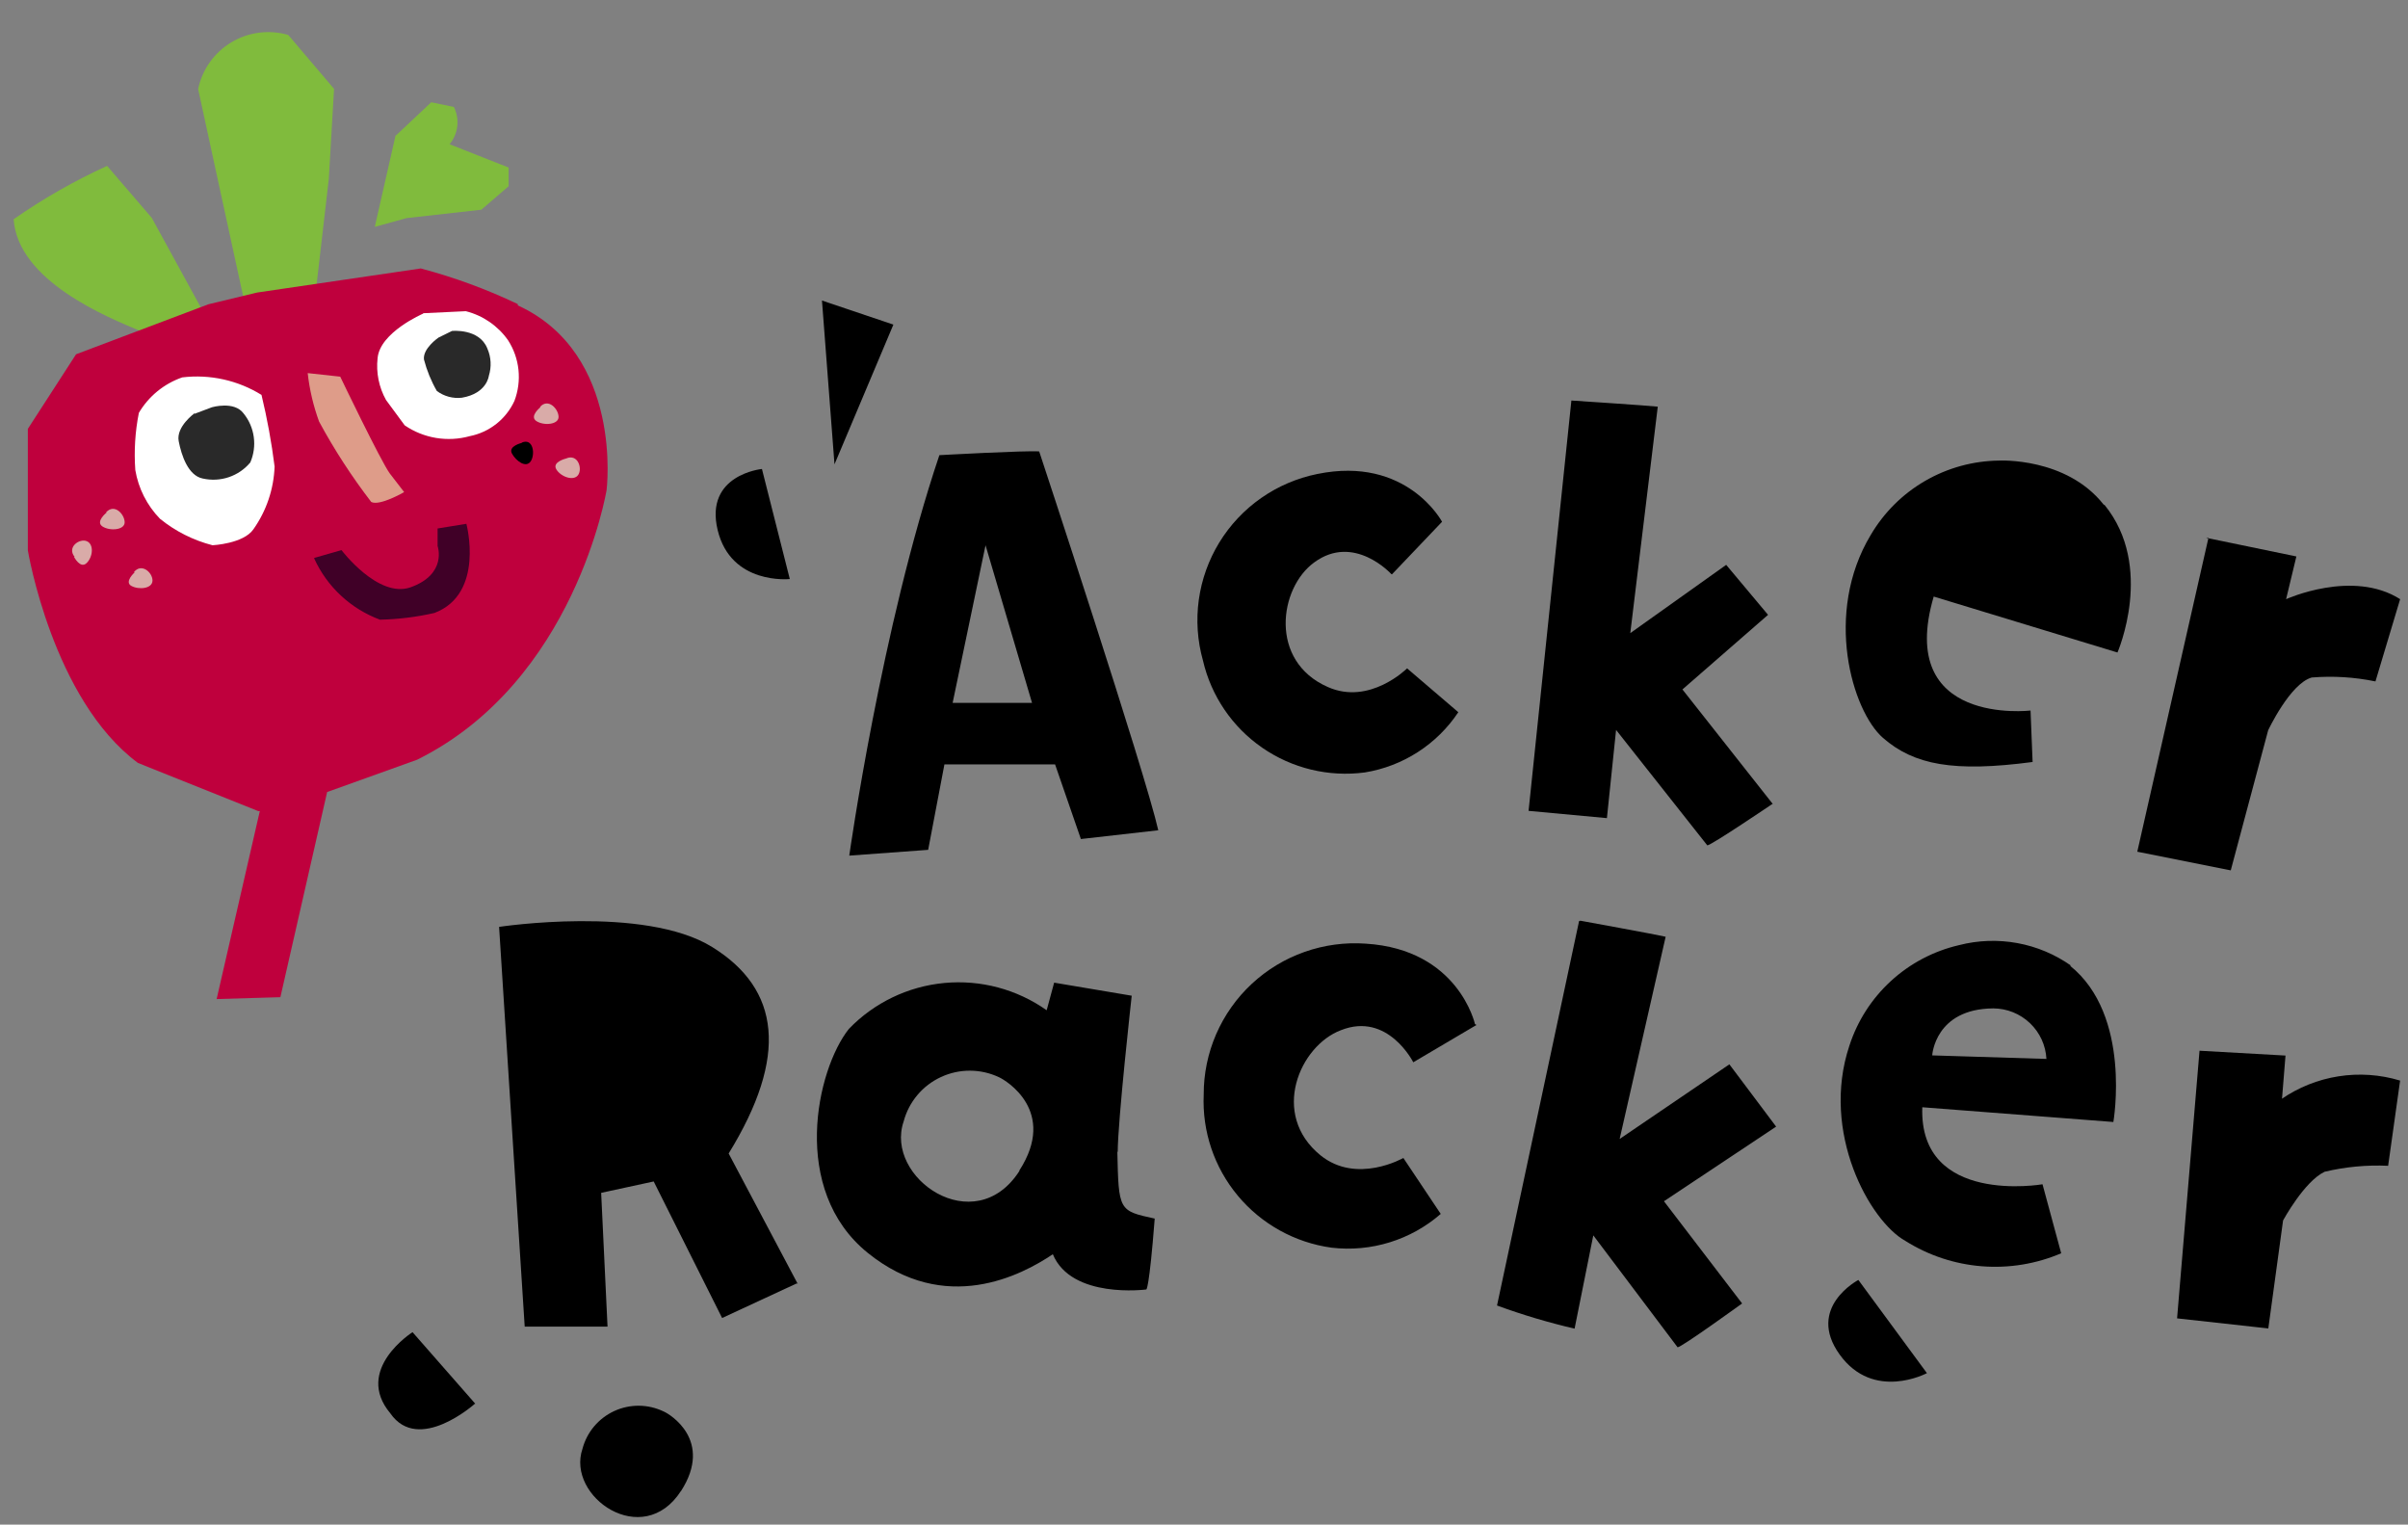 <svg width="109" height="69" viewBox="0 0 109 69" fill="none" xmlns="http://www.w3.org/2000/svg">
<rect x="0" y="0" width="109" height="69" fill="#808080" stroke="none"/>
<path d="M14.334 12.851L14.884 8.098L15.121 4.021L13.047 1.581C12.618 1.457 12.168 1.422 11.724 1.48C11.281 1.537 10.854 1.685 10.471 1.915C10.088 2.145 9.757 2.452 9.498 2.816C9.24 3.179 9.06 3.593 8.969 4.029L9.976 8.672L11.042 13.568L13.581 13.332L14.376 12.851H14.334Z" fill="#80BB3D"/>
<path d="M9.122 13.973L6.871 9.862L4.848 7.507C3.368 8.183 1.951 8.991 0.617 9.922C0.812 12.716 4.848 14.353 6.363 14.986L9.079 13.99L9.122 13.973Z" fill="#80BB3D"/>
<path d="M23.439 13.763C22.029 13.09 20.558 12.55 19.047 12.15L11.643 13.239L9.434 13.771L3.443 16.034L1.26 19.41V24.905C1.26 24.905 2.377 31.659 6.244 34.529L11.685 36.707H11.761L9.806 45.216L12.692 45.131L14.808 35.846L18.878 34.385C26.037 30.84 27.458 22.179 27.458 22.179C27.458 22.179 28.237 16.017 23.439 13.822V13.763Z" fill="#BF003D"/>
<path d="M17.913 6.14L19.52 4.629L20.544 4.84C20.68 5.11 20.733 5.413 20.699 5.713C20.664 6.013 20.543 6.296 20.35 6.528L23.024 7.583V8.428L21.788 9.491L18.403 9.871L16.965 10.268L17.913 6.098V6.14Z" fill="#80BB3D"/>
<path d="M19.156 14.193C19.156 14.193 17.193 15.037 17.092 16.211C17.019 16.865 17.152 17.526 17.473 18.102L18.319 19.25C18.744 19.541 19.228 19.735 19.737 19.82C20.245 19.904 20.767 19.877 21.264 19.739C21.703 19.652 22.116 19.462 22.467 19.184C22.819 18.907 23.099 18.55 23.286 18.144C23.456 17.696 23.519 17.214 23.469 16.738C23.419 16.262 23.258 15.803 22.998 15.4C22.54 14.747 21.861 14.28 21.086 14.084L19.156 14.176V14.193Z" fill="white"/>
<path d="M19.834 15.29C19.834 15.29 19.132 15.772 19.191 16.27C19.321 16.769 19.517 17.249 19.775 17.696C20.1 17.938 20.506 18.047 20.909 18C22.043 17.806 22.127 17.012 22.127 17.012C22.256 16.604 22.232 16.163 22.06 15.772C21.696 14.851 20.46 14.978 20.46 14.978L19.826 15.29H19.834Z" fill="#292929"/>
<path d="M8.249 17.08C7.425 17.366 6.73 17.934 6.286 18.684C6.116 19.537 6.062 20.408 6.125 21.275C6.265 22.106 6.654 22.874 7.242 23.479C7.939 24.044 8.75 24.453 9.62 24.677C9.62 24.677 11.025 24.61 11.473 23.951C12.061 23.118 12.393 22.133 12.43 21.115C12.293 20.024 12.095 18.942 11.837 17.873C10.767 17.209 9.501 16.929 8.249 17.08Z" fill="white"/>
<path d="M8.808 18.701C8.808 18.701 7.962 19.309 8.089 19.967C8.216 20.626 8.521 21.521 9.172 21.656C9.564 21.745 9.973 21.725 10.354 21.597C10.735 21.469 11.073 21.238 11.33 20.93C11.487 20.567 11.541 20.169 11.487 19.777C11.434 19.386 11.274 19.017 11.025 18.71C10.602 18.136 9.595 18.431 9.595 18.431L8.808 18.727V18.701Z" fill="#292929"/>
<path d="M15.4 17.046C15.4 17.046 17.236 20.87 17.643 21.427L18.294 22.271C18.294 22.271 17.194 22.913 16.805 22.719C15.922 21.57 15.133 20.354 14.444 19.081C14.185 18.372 14.011 17.635 13.928 16.886L15.392 17.046H15.4Z" fill="#DE9C89"/>
<path d="M14.223 25.251L15.458 24.897C15.458 24.897 17.108 27.083 18.572 26.585C20.265 25.986 19.808 24.711 19.808 24.711V23.918L21.111 23.706C21.111 23.706 21.957 26.872 19.664 27.742C18.855 27.926 18.03 28.028 17.201 28.046C16.546 27.803 15.946 27.433 15.435 26.958C14.924 26.483 14.512 25.911 14.223 25.277V25.251Z" fill="#400027"/>
<path d="M25.622 20.752C26.155 20.516 26.375 21.2 26.172 21.495C25.969 21.791 25.385 21.58 25.182 21.242C24.979 20.904 25.622 20.752 25.622 20.752Z" fill="#D9ABA8"/>
<path d="M23.609 20.035C24.142 19.798 24.235 20.567 24.023 20.879C23.812 21.191 23.372 20.879 23.177 20.533C22.983 20.187 23.626 20.043 23.626 20.043L23.609 20.035Z" fill="#red"/>
<path d="M24.438 18.422C24.819 17.992 25.284 18.515 25.284 18.87C25.284 19.224 24.607 19.275 24.277 19.056C23.947 18.836 24.472 18.422 24.472 18.422H24.438Z" fill="#D9ABA8"/>
<path d="M4.797 23.192C5.186 22.761 5.643 23.284 5.643 23.639C5.643 23.994 4.966 24.044 4.636 23.825C4.306 23.605 4.831 23.192 4.831 23.192H4.797Z" fill="#D9ABA8"/>
<path d="M6.057 25.901C6.396 25.462 6.903 25.901 6.903 26.273C6.903 26.644 6.286 26.703 5.947 26.518C5.609 26.332 6.099 25.901 6.099 25.901H6.057Z" fill="#D9ABA8"/>
<path d="M3.376 25.201C3.02 24.762 3.596 24.357 3.926 24.492C4.256 24.627 4.213 25.192 3.926 25.479C3.638 25.766 3.35 25.201 3.35 25.201H3.376Z" fill="#D9ABA8"/>
<path d="M35.751 26.206C35.751 26.206 33.085 26.493 32.484 23.985C31.884 21.478 34.49 21.225 34.49 21.225L35.751 26.206Z" fill="black"/>
<path d="M87.217 62.149C87.217 62.149 84.806 63.432 83.274 61.305C81.742 59.178 84.12 57.928 84.12 57.928L87.226 62.149H87.217Z" fill="black"/>
<path d="M63.008 25.994L65.276 23.614C65.276 23.614 63.685 20.617 59.623 21.453C58.711 21.638 57.847 22.008 57.085 22.541C56.323 23.074 55.679 23.758 55.194 24.55C54.709 25.342 54.393 26.225 54.265 27.145C54.138 28.064 54.201 29 54.453 29.894C54.824 31.497 55.78 32.904 57.135 33.84C58.49 34.777 60.147 35.176 61.781 34.959C62.636 34.82 63.453 34.506 64.182 34.036C64.91 33.567 65.533 32.953 66.012 32.233L63.693 30.249C63.693 30.249 62.001 31.937 60.105 31.093C57.431 29.92 57.897 26.611 59.488 25.454C61.29 24.129 62.974 25.977 62.974 25.977L63.008 25.994Z" fill="black"/>
<path d="M71.538 41.67C71.538 41.67 74.973 42.295 75.397 42.396L73.315 51.547L78.282 48.17L80.398 50.989L75.32 54.366L78.858 58.992C78.858 58.992 76.107 60.984 75.938 60.976L72.122 55.911L71.275 60.132C70.084 59.855 68.912 59.506 67.764 59.085L71.478 41.687L71.538 41.67Z" fill="black"/>
<path d="M99.86 24.34L103.947 25.184L103.482 27.117C103.482 27.117 106.494 25.75 108.644 27.117L107.527 30.84C106.578 30.644 105.607 30.584 104.641 30.663C103.66 30.941 102.67 33.052 102.67 33.052L100.977 39.391L96.746 38.547L99.97 24.331L99.86 24.34Z" fill="black"/>
<path d="M93.75 43.705C93.022 43.191 92.191 42.842 91.314 42.682C90.437 42.522 89.536 42.554 88.673 42.776C87.523 43.043 86.462 43.602 85.593 44.4C84.724 45.197 84.077 46.205 83.714 47.326C82.403 51.251 84.636 55.27 86.253 56.164C87.295 56.819 88.481 57.212 89.709 57.309C90.936 57.406 92.169 57.204 93.302 56.721L92.456 53.598C92.456 53.598 86.862 54.569 87.014 50.112L95.663 50.779C95.663 50.779 96.509 45.95 93.699 43.705H93.75ZM92.633 47.925L87.463 47.765C87.463 47.765 87.581 45.655 90.23 45.638C90.847 45.641 91.44 45.88 91.887 46.305C92.334 46.731 92.601 47.31 92.633 47.925Z" fill="black"/>
<path d="M95.223 22.837C93.53 20.685 90.492 20.845 90.492 20.845C89.314 20.858 88.159 21.175 87.141 21.765C86.122 22.355 85.274 23.199 84.679 24.213C82.546 27.759 83.833 32.173 85.237 33.398C86.642 34.621 88.436 34.959 92.007 34.486L91.914 32.157C91.914 32.157 85.804 32.883 87.531 26.999L95.849 29.531C95.849 29.531 97.541 25.648 95.265 22.854L95.223 22.837ZM50.594 52.154C50.594 50.745 51.228 45.064 51.228 45.064L47.717 44.473L47.378 45.722C46.031 44.771 44.387 44.333 42.745 44.488C41.102 44.643 39.569 45.38 38.425 46.566C36.953 48.423 35.76 53.851 39.271 56.696C42.783 59.541 46.244 57.717 47.657 56.764C48.504 58.806 51.888 58.359 51.888 58.359C51.888 58.359 52.015 58.41 52.269 55.151C50.636 54.797 50.636 54.797 50.577 52.104L50.594 52.154ZM46.143 52.999C44.112 56.147 40.025 53.303 40.905 50.753C41.021 50.315 41.233 49.908 41.525 49.561C41.816 49.214 42.181 48.935 42.593 48.745C43.004 48.554 43.453 48.455 43.907 48.457C44.361 48.458 44.81 48.559 45.22 48.753C45.525 48.888 47.877 50.289 46.143 52.973V52.999ZM30.826 67.484C32.307 65.18 30.302 63.989 30.039 63.88C29.691 63.713 29.31 63.624 28.924 63.621C28.538 63.618 28.155 63.7 27.805 63.861C27.454 64.023 27.143 64.259 26.894 64.554C26.646 64.849 26.466 65.195 26.367 65.568C25.622 67.737 29.1 70.16 30.826 67.476V67.484Z" fill="black"/>
<path d="M66.765 46.347C66.765 46.347 66.02 42.97 61.823 42.708C60.884 42.641 59.941 42.768 59.053 43.081C58.164 43.394 57.351 43.886 56.662 44.527C55.973 45.168 55.425 45.944 55.05 46.806C54.676 47.668 54.484 48.598 54.487 49.538C54.412 51.205 54.964 52.839 56.035 54.121C57.105 55.403 58.618 56.24 60.275 56.468C61.16 56.571 62.056 56.489 62.908 56.225C63.759 55.962 64.545 55.524 65.216 54.94L63.524 52.408C63.524 52.408 61.417 53.615 59.775 52.289C57.482 50.424 58.836 47.326 60.698 46.625C62.822 45.781 63.973 48.077 63.973 48.077L66.833 46.389L66.765 46.347ZM48.927 37.973L52.43 37.576C51.846 34.976 47.04 20.431 47.04 20.431C46.49 20.381 42.521 20.6 42.521 20.6C39.898 28.383 38.443 38.724 38.443 38.724L42.014 38.462L42.75 34.596H47.759L48.927 37.973ZM46.718 31.81H43.122L44.611 24.677L46.718 31.819V31.81ZM37.774 21.014L40.44 14.691L37.207 13.602L37.774 21.014Z" fill="black"/>
<path d="M103.294 49.766L103.455 47.773L99.563 47.554L98.547 59.667L102.677 60.123L103.345 55.236C103.345 55.236 104.301 53.471 105.224 53.032C106.165 52.808 107.134 52.717 108.101 52.762L108.643 48.905C107.74 48.632 106.787 48.566 105.855 48.712C104.923 48.858 104.036 49.213 103.261 49.749L103.294 49.766ZM80.252 36.394L76.157 31.203L80.032 27.826L78.137 25.564L73.796 28.654L75.04 18.405C74.608 18.355 71.13 18.127 71.13 18.127L69.192 36.698L72.738 37.027L73.153 33.035L77.282 38.26C77.46 38.26 80.252 36.369 80.252 36.369V36.394ZM36.114 58.114C36.114 58.114 34.853 55.734 32.983 52.205C35.691 47.807 35.319 44.768 32.238 42.861C29.158 40.953 22.592 41.949 22.592 41.949C22.812 45.452 23.751 60.039 23.751 60.039H27.5L27.212 53.986L29.59 53.471L32.687 59.651L36.072 58.081L36.114 58.114ZM21.517 63.534L18.674 60.292C18.674 60.292 16.008 61.98 17.667 63.964C18.945 65.813 21.492 63.534 21.492 63.534H21.517Z" fill="black"/>
</svg>
